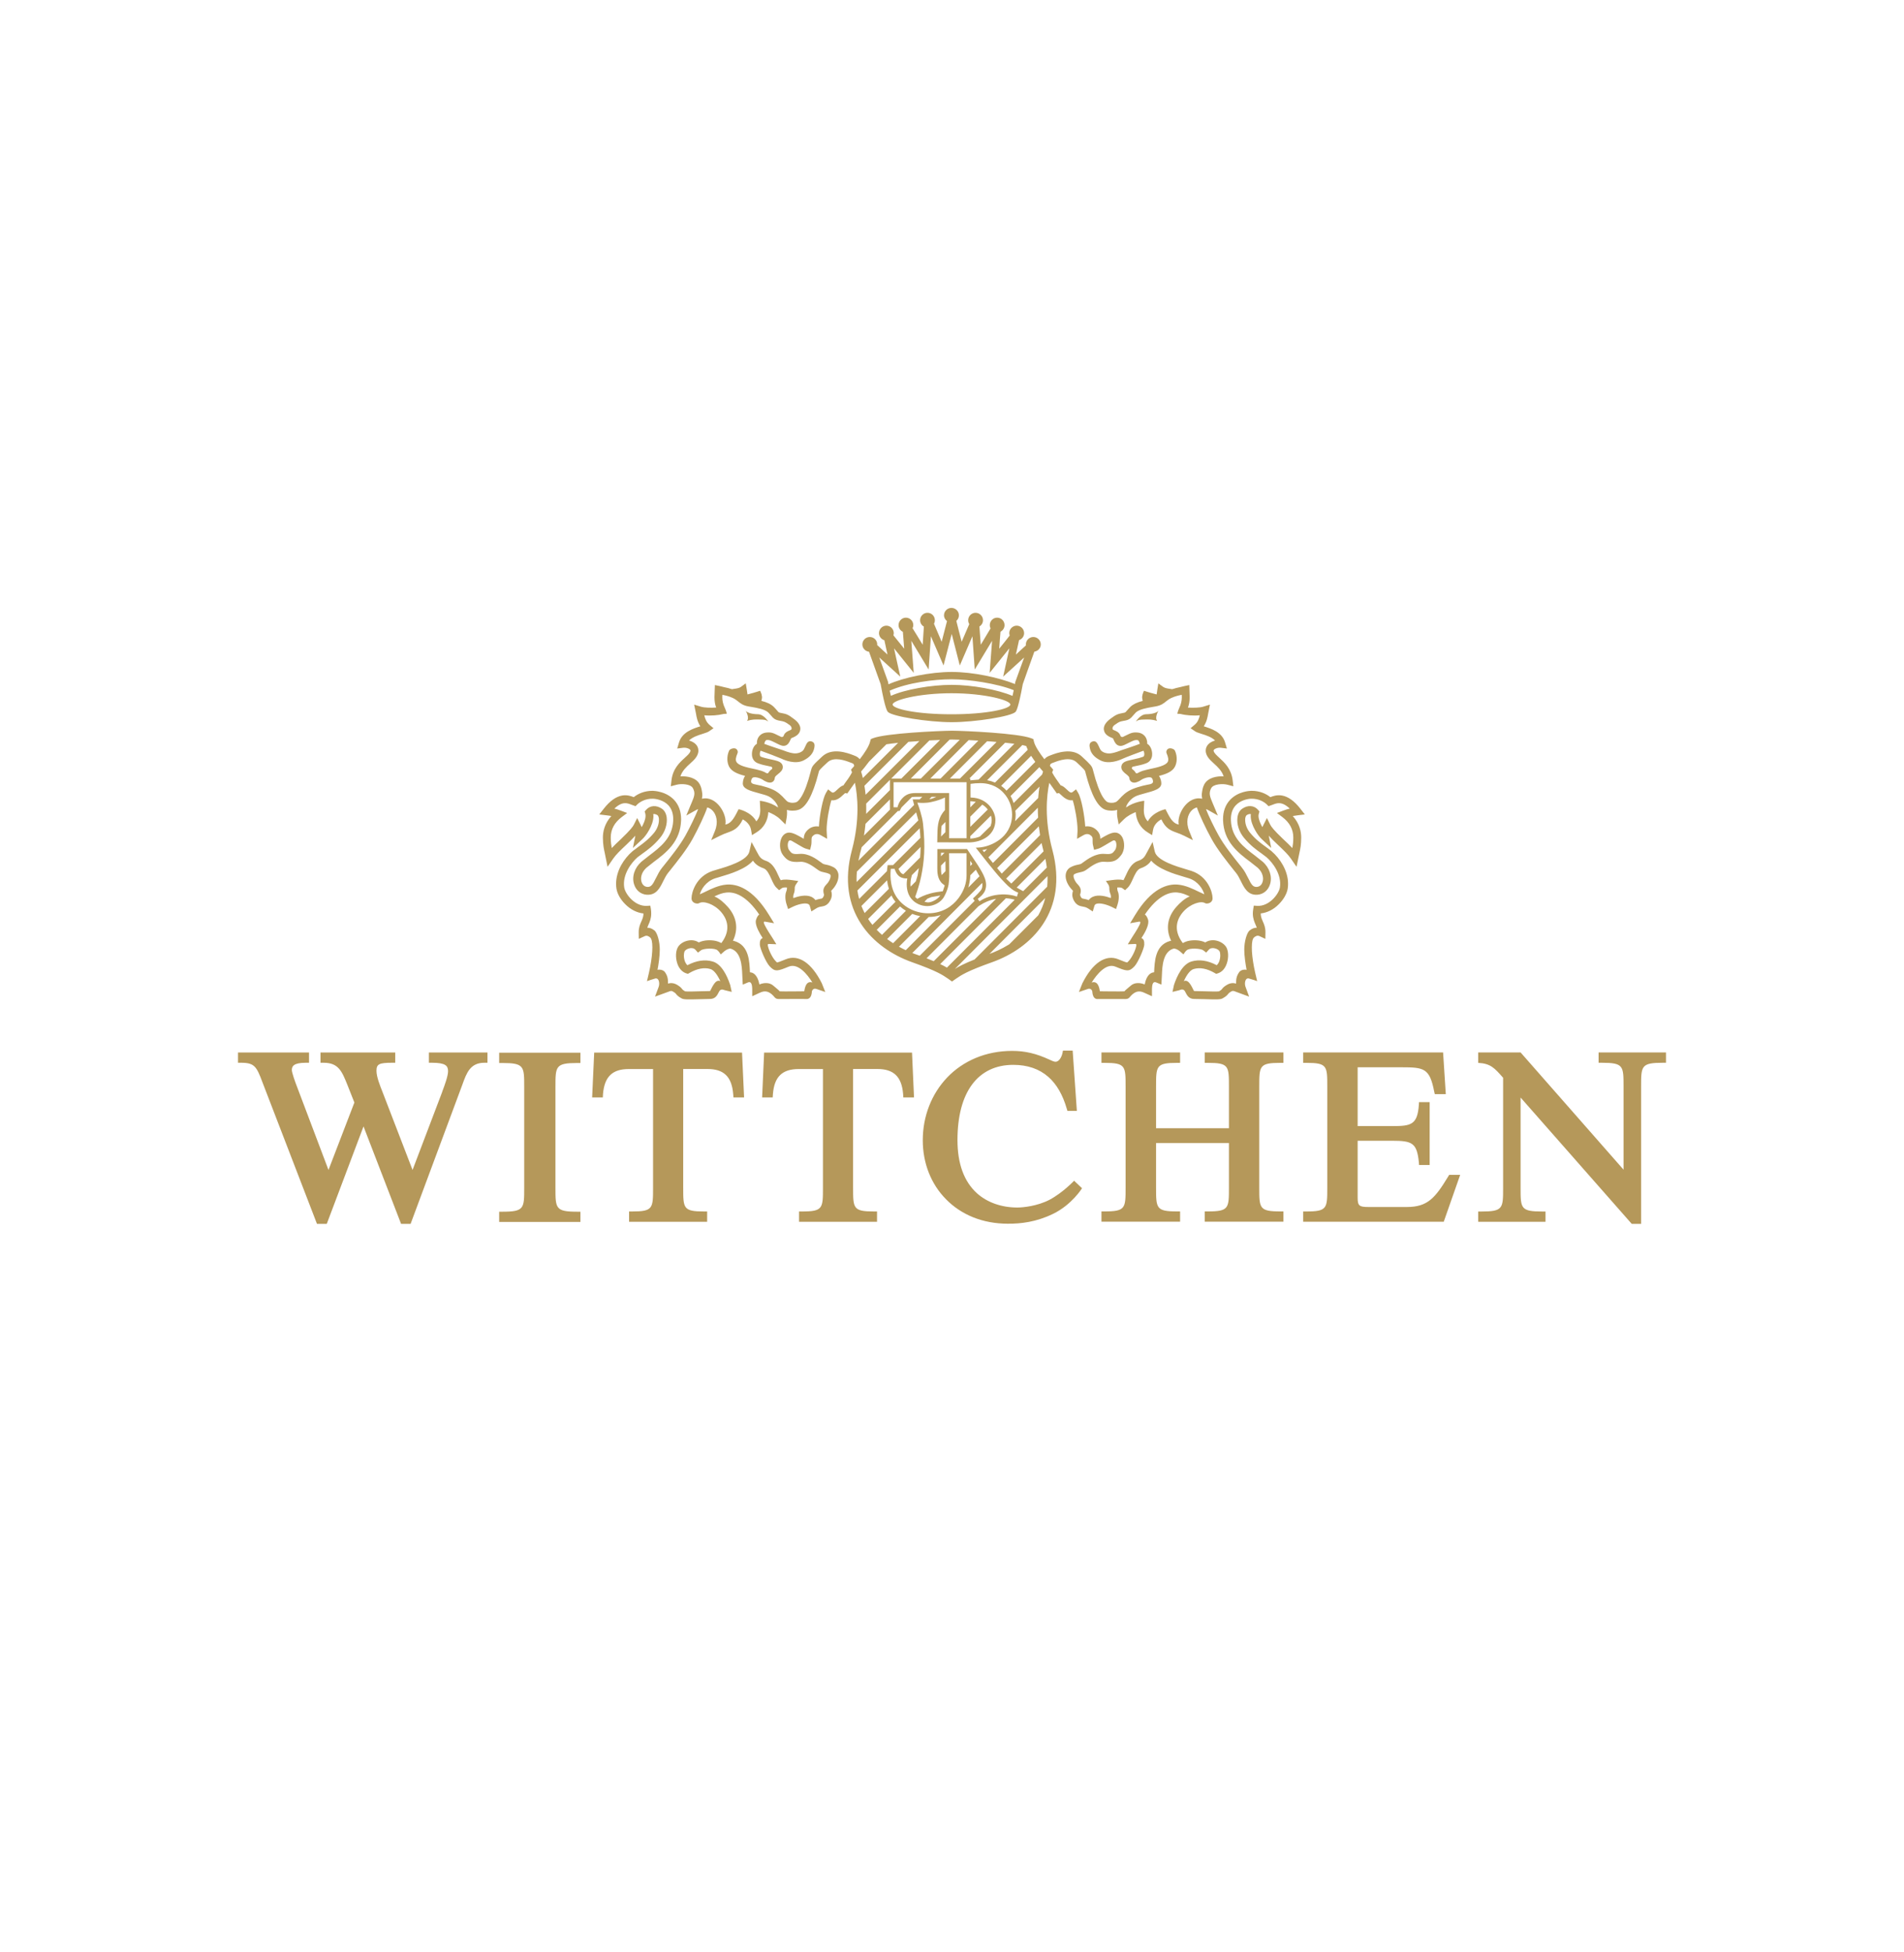 <svg width="40" height="41" viewBox="0 0 40 41" fill="none" xmlns="http://www.w3.org/2000/svg">
<path fill-rule="evenodd" clip-rule="evenodd" d="M5.068 22.318H5V22.102H6.492V22.318H6.424C6.166 22.318 6.131 22.392 6.131 22.471C6.131 22.53 6.211 22.745 6.211 22.745L6.901 24.569L7.445 23.153C7.415 23.074 7.294 22.772 7.294 22.772C7.183 22.498 7.11 22.318 6.8 22.318H6.733V22.102H8.303V22.318H8.235C7.966 22.318 7.909 22.346 7.909 22.486C7.909 22.615 7.984 22.8 8.038 22.936L8.667 24.569C8.83 24.138 9.286 22.941 9.286 22.941L9.295 22.913C9.337 22.802 9.413 22.597 9.413 22.496C9.413 22.381 9.36 22.318 9.076 22.318H9.011V22.102H10.241V22.318H10.175C9.88 22.318 9.802 22.53 9.713 22.779L8.626 25.701H8.426L7.637 23.655L6.865 25.701H6.659C6.659 25.701 5.514 22.726 5.513 22.726C5.392 22.402 5.347 22.318 5.069 22.318L5.068 22.318ZM31.945 22.101L34.108 24.563V22.819C34.108 22.384 34.108 22.318 33.649 22.318H33.584V22.101H35V22.318H34.937C34.477 22.318 34.477 22.384 34.477 22.819V25.701H34.28L31.945 23.048V24.941C31.945 25.377 31.945 25.442 32.406 25.442H32.469V25.658H31.054V25.442H31.117C31.578 25.442 31.578 25.377 31.578 24.941V22.633C31.398 22.429 31.316 22.334 31.054 22.32V22.101H31.945L31.945 22.101ZM22.33 22.063H22.535L22.623 23.328H22.425L22.411 23.283C22.327 22.991 22.197 22.766 22.023 22.614C21.833 22.447 21.586 22.362 21.287 22.362C20.542 22.362 20.115 22.937 20.115 23.941C20.115 24.439 20.253 24.814 20.527 25.061C20.741 25.252 21.041 25.358 21.372 25.358C21.494 25.358 21.792 25.328 22.048 25.196C22.33 25.046 22.565 24.795 22.565 24.795L22.732 24.953C22.732 24.953 22.516 25.303 22.117 25.494C21.77 25.661 21.451 25.7 21.168 25.698C20.91 25.697 20.666 25.652 20.444 25.563C20.228 25.476 20.036 25.349 19.878 25.188C19.56 24.869 19.386 24.428 19.386 23.946C19.386 23.441 19.57 22.971 19.901 22.625C20.069 22.449 20.271 22.313 20.496 22.218C20.733 22.119 20.992 22.069 21.264 22.069C21.536 22.069 21.77 22.124 22.049 22.253L22.06 22.258C22.093 22.274 22.142 22.297 22.174 22.297C22.254 22.297 22.306 22.188 22.321 22.113L22.331 22.063L22.33 22.063ZM10.552 22.323H10.487V22.107H12.194V22.323H12.13C11.669 22.323 11.669 22.392 11.669 22.827V24.942C11.669 25.378 11.669 25.446 12.13 25.446H12.194V25.661H10.487V25.446H10.552C11.013 25.446 11.013 25.378 11.013 24.942V22.827C11.013 22.392 11.013 22.323 10.552 22.323H10.552ZM12.483 22.104H15.589L15.632 23.046H15.409L15.403 22.974C15.373 22.61 15.206 22.449 14.864 22.449H14.353V24.938C14.353 25.374 14.353 25.441 14.79 25.441H14.856V25.658H13.216V25.441H13.281C13.72 25.441 13.72 25.374 13.72 24.938V22.45H13.209C12.865 22.45 12.699 22.61 12.668 22.974L12.664 23.046H12.44L12.483 22.104H12.483ZM16.053 22.104H19.16L19.202 23.046H18.977L18.973 22.974C18.943 22.611 18.776 22.449 18.433 22.449H17.922V24.938C17.922 25.374 17.922 25.441 18.36 25.441H18.425V25.658H16.787V25.441H16.851C17.289 25.441 17.289 25.374 17.289 24.938V22.45H16.778C16.434 22.45 16.267 22.611 16.238 22.974L16.233 23.046H16.011L16.053 22.104H16.053ZM27.443 22.32H27.378V22.101H30.317L30.374 22.977H30.143L30.131 22.927C30.035 22.431 29.919 22.413 29.441 22.413H28.522V23.648H29.247C29.641 23.648 29.778 23.624 29.808 23.202L29.811 23.145H30.035V24.465H29.812L29.808 24.408C29.767 23.998 29.666 23.956 29.247 23.956H28.522V25.148C28.522 25.321 28.553 25.347 28.75 25.347H29.554C29.991 25.347 30.148 25.161 30.425 24.705L30.445 24.672H30.676L30.331 25.656H27.378V25.441H27.444C27.884 25.441 27.884 25.373 27.884 24.938V22.822C27.884 22.386 27.884 22.32 27.444 22.32H27.443ZM23.204 22.32H23.14V22.101H24.792V22.32H24.728C24.287 22.32 24.287 22.386 24.287 22.822V23.693H25.818V22.822C25.818 22.386 25.818 22.32 25.375 22.32H25.309V22.101H26.963V22.32H26.897C26.455 22.32 26.455 22.386 26.455 22.822V24.938C26.455 25.372 26.455 25.44 26.897 25.44H26.963V25.655H25.309V25.44H25.375C25.818 25.44 25.818 25.372 25.818 24.938V24.004H24.287V24.938C24.287 25.372 24.287 25.44 24.727 25.44H24.792V25.655H23.14V25.44H23.203C23.647 25.44 23.647 25.372 23.647 24.938V22.822C23.647 22.386 23.647 22.32 23.203 22.32L23.204 22.32ZM21.941 15.944C21.965 15.913 22.002 15.885 22.059 15.866L22.085 15.856C22.137 15.836 22.247 15.794 22.367 15.783C22.516 15.767 22.637 15.802 22.726 15.885C22.917 16.061 22.939 16.088 22.96 16.163L22.968 16.194C23.03 16.437 23.098 16.619 23.166 16.733C23.223 16.825 23.264 16.844 23.279 16.849C23.366 16.874 23.439 16.849 23.459 16.833C23.474 16.822 23.494 16.802 23.518 16.776L23.519 16.775C23.577 16.712 23.657 16.626 23.795 16.569C23.858 16.543 23.935 16.52 24.004 16.502C24.025 16.496 24.051 16.491 24.079 16.485C24.11 16.48 24.14 16.474 24.167 16.467C24.2 16.457 24.23 16.442 24.222 16.398C24.218 16.369 24.206 16.344 24.191 16.333C24.165 16.316 24.112 16.319 24.046 16.343C24.002 16.359 23.987 16.369 23.972 16.38L23.97 16.381C23.951 16.395 23.93 16.408 23.893 16.421L23.891 16.422C23.864 16.432 23.818 16.447 23.772 16.42C23.735 16.397 23.726 16.358 23.724 16.335V16.334C23.722 16.322 23.721 16.316 23.711 16.305C23.699 16.29 23.679 16.274 23.66 16.258L23.658 16.257C23.614 16.223 23.557 16.176 23.557 16.11C23.557 16.102 23.557 16.092 23.56 16.083C23.567 16.048 23.59 16.021 23.627 16C23.661 15.982 23.703 15.972 23.744 15.962C23.78 15.954 23.811 15.947 23.838 15.941C23.915 15.924 23.957 15.914 24.014 15.892C24.034 15.885 24.038 15.864 24.04 15.844C24.04 15.841 24.04 15.838 24.04 15.835C24.04 15.801 24.028 15.774 24.022 15.765C23.949 15.79 23.634 15.91 23.588 15.932C23.522 15.964 23.293 16.059 23.116 15.967C22.987 15.9 22.917 15.819 22.896 15.71L22.896 15.708C22.889 15.675 22.872 15.597 22.949 15.572C22.985 15.559 23.012 15.566 23.036 15.591C23.056 15.612 23.072 15.647 23.091 15.687L23.091 15.689L23.111 15.73C23.142 15.797 23.239 15.827 23.317 15.822C23.369 15.819 23.452 15.796 23.537 15.763V15.762C23.541 15.761 23.883 15.648 23.946 15.62C23.944 15.609 23.935 15.583 23.93 15.574L23.93 15.574C23.92 15.554 23.909 15.543 23.895 15.541C23.842 15.537 23.819 15.548 23.735 15.588L23.663 15.624C23.606 15.652 23.556 15.677 23.499 15.657C23.446 15.638 23.421 15.591 23.402 15.549L23.386 15.513V15.512C23.386 15.512 23.384 15.509 23.382 15.505C23.372 15.5 23.338 15.485 23.32 15.478C23.22 15.431 23.195 15.367 23.19 15.322V15.323C23.189 15.316 23.189 15.31 23.189 15.305C23.189 15.236 23.233 15.168 23.318 15.102C23.448 15.004 23.478 14.995 23.585 14.974L23.601 14.971C23.642 14.963 23.643 14.96 23.67 14.928L23.71 14.884L23.738 14.854C23.745 14.847 23.749 14.842 23.751 14.84C23.809 14.787 23.891 14.748 24.007 14.719C23.999 14.69 23.994 14.663 23.994 14.637C23.994 14.629 23.996 14.62 23.998 14.614L24.001 14.602V14.6C24.002 14.598 24.002 14.595 24.002 14.591C24.003 14.586 24.004 14.58 24.006 14.574L24.032 14.506L24.102 14.528C24.118 14.534 24.219 14.563 24.299 14.583C24.303 14.552 24.308 14.515 24.315 14.475L24.335 14.351L24.437 14.425C24.474 14.451 24.524 14.458 24.587 14.467C24.587 14.467 24.622 14.472 24.625 14.473C24.688 14.452 24.741 14.441 24.786 14.431L24.876 14.409L24.985 14.386L24.99 14.547C24.992 14.578 24.993 14.61 24.993 14.642C24.993 14.726 24.981 14.797 24.957 14.859C25.061 14.867 25.214 14.861 25.274 14.841L25.419 14.797L25.38 14.993C25.37 15.055 25.352 15.157 25.289 15.252C25.29 15.253 25.291 15.253 25.291 15.253C25.443 15.301 25.672 15.372 25.737 15.591L25.775 15.719L25.641 15.702C25.601 15.697 25.534 15.713 25.505 15.743C25.495 15.754 25.495 15.76 25.496 15.767C25.504 15.811 25.554 15.857 25.613 15.911L25.616 15.914C25.721 16.01 25.866 16.141 25.896 16.384L25.911 16.512L25.786 16.479C25.745 16.468 25.67 16.461 25.598 16.472C25.52 16.483 25.466 16.512 25.445 16.552C25.391 16.655 25.415 16.721 25.474 16.862L25.487 16.892L25.585 17.126L25.362 17.001C25.362 17.001 25.352 16.996 25.336 16.993C25.393 17.139 25.501 17.363 25.597 17.536C25.713 17.749 25.912 17.997 26.057 18.178L26.061 18.182L26.093 18.224C26.146 18.289 26.182 18.361 26.214 18.425C26.214 18.425 26.22 18.436 26.22 18.436C26.256 18.51 26.282 18.558 26.309 18.587C26.337 18.617 26.365 18.628 26.406 18.625C26.484 18.619 26.514 18.553 26.523 18.525C26.531 18.503 26.535 18.479 26.535 18.454C26.535 18.432 26.531 18.407 26.525 18.384C26.509 18.323 26.472 18.267 26.419 18.22C26.418 18.22 26.263 18.097 26.263 18.097C26.141 18.006 26.004 17.902 25.894 17.765C25.767 17.607 25.703 17.434 25.695 17.236C25.694 17.225 25.694 17.214 25.694 17.204C25.694 17.038 25.744 16.901 25.843 16.796C26.015 16.615 26.259 16.608 26.287 16.607C26.475 16.605 26.609 16.677 26.688 16.74C26.741 16.719 26.826 16.687 26.934 16.706C27.063 16.729 27.192 16.821 27.317 16.981L27.412 17.103L27.259 17.122C27.215 17.127 27.186 17.132 27.159 17.137C27.305 17.298 27.336 17.469 27.336 17.586V17.595C27.336 17.732 27.32 17.815 27.297 17.918L27.238 18.203L27.122 18.034C27.058 17.942 26.977 17.865 26.843 17.738C26.763 17.663 26.701 17.601 26.655 17.549C26.658 17.565 26.706 17.807 26.706 17.807L26.508 17.622C26.471 17.589 26.413 17.517 26.366 17.43C26.324 17.356 26.275 17.244 26.275 17.131C26.275 17.123 26.277 17.115 26.278 17.107C26.279 17.104 26.279 17.1 26.279 17.098C26.243 17.084 26.201 17.111 26.189 17.12C26.179 17.127 26.166 17.149 26.16 17.187C26.16 17.196 26.159 17.207 26.159 17.22C26.159 17.31 26.197 17.41 26.262 17.488C26.378 17.629 26.492 17.711 26.592 17.783L26.596 17.786L26.656 17.831L26.697 17.862L26.71 17.872C26.713 17.874 26.715 17.876 26.715 17.877C26.807 17.955 26.89 18.058 26.95 18.165C27.023 18.296 27.06 18.429 27.06 18.561C27.06 18.593 27.058 18.626 27.052 18.663C27.035 18.769 26.965 18.891 26.865 18.99C26.755 19.101 26.62 19.168 26.486 19.182V19.183C26.486 19.252 26.506 19.295 26.529 19.347L26.529 19.349L26.53 19.351C26.557 19.41 26.585 19.476 26.585 19.573V19.582L26.583 19.716L26.461 19.659H26.46C26.413 19.634 26.366 19.669 26.351 19.681V19.681L26.346 19.686C26.314 19.711 26.299 19.783 26.299 19.895C26.299 19.921 26.299 19.95 26.301 19.981C26.309 20.112 26.335 20.278 26.369 20.425L26.411 20.604L26.395 20.598C26.395 20.598 26.303 20.565 26.236 20.548C26.213 20.542 26.195 20.549 26.18 20.566C26.151 20.602 26.146 20.678 26.17 20.733V20.733L26.242 20.929L25.972 20.83H25.971C25.919 20.808 25.899 20.8 25.857 20.826C25.82 20.848 25.813 20.858 25.805 20.87L25.803 20.87C25.78 20.901 25.756 20.926 25.684 20.966C25.642 20.99 25.569 20.991 25.294 20.982L25.087 20.978C24.975 20.978 24.935 20.897 24.908 20.844C24.903 20.834 24.899 20.825 24.894 20.817C24.878 20.79 24.849 20.763 24.779 20.793L24.779 20.794L24.632 20.83L24.663 20.686V20.685C24.728 20.49 24.845 20.247 25.031 20.191C25.194 20.143 25.372 20.169 25.561 20.269C25.583 20.251 25.598 20.224 25.608 20.204C25.626 20.162 25.636 20.112 25.636 20.064C25.636 20.028 25.631 19.997 25.621 19.977C25.609 19.952 25.562 19.92 25.506 19.912C25.473 19.907 25.426 19.908 25.395 19.944L25.34 20.004L25.277 19.955C25.253 19.938 25.182 19.923 25.108 19.921C25.024 19.919 24.958 19.931 24.931 19.956H24.93C24.897 19.984 24.869 20.032 24.869 20.033L24.863 20.043L24.786 19.976C24.741 19.937 24.678 19.914 24.654 19.921C24.432 19.986 24.417 20.29 24.41 20.472L24.399 20.676L24.387 20.671C24.386 20.671 24.344 20.655 24.297 20.634C24.273 20.622 24.253 20.622 24.239 20.631C24.201 20.655 24.201 20.751 24.201 20.786V20.921L24.056 20.855L24.044 20.85C23.984 20.823 23.873 20.77 23.735 20.939C23.7 20.981 23.664 20.98 23.627 20.98L23.611 20.979H23.492C23.338 20.979 23.082 20.978 23.068 20.979C23.04 20.983 23.016 20.976 22.997 20.959C22.958 20.926 22.95 20.861 22.948 20.826C22.947 20.81 22.936 20.786 22.916 20.773C22.901 20.765 22.88 20.757 22.849 20.77H22.849L22.666 20.832L22.739 20.649C22.954 20.219 23.229 20.036 23.495 20.145L23.509 20.151C23.57 20.176 23.66 20.212 23.681 20.212C23.685 20.209 23.7 20.195 23.714 20.179C23.783 20.105 23.867 19.93 23.874 19.843V19.842C23.874 19.837 23.873 19.834 23.869 19.831C23.864 19.825 23.857 19.823 23.851 19.823L23.693 19.83L23.783 19.685L23.806 19.648C23.857 19.571 23.948 19.427 23.957 19.375C23.957 19.369 23.955 19.36 23.949 19.356C23.945 19.353 23.938 19.352 23.929 19.355H23.928L23.742 19.388L23.846 19.216C24.191 18.651 24.527 18.557 24.747 18.577C24.91 18.592 25.063 18.667 25.187 18.728C25.224 18.745 25.266 18.765 25.301 18.78C25.272 18.679 25.178 18.511 24.979 18.445C24.978 18.445 24.883 18.416 24.883 18.416C24.766 18.382 24.633 18.342 24.507 18.287C24.359 18.223 24.254 18.153 24.185 18.074C24.147 18.13 24.087 18.192 23.958 18.236C23.889 18.26 23.84 18.366 23.799 18.459L23.798 18.462C23.765 18.534 23.735 18.601 23.688 18.645L23.636 18.694L23.577 18.651C23.56 18.639 23.525 18.633 23.472 18.637V18.651C23.472 18.672 23.473 18.69 23.481 18.715L23.482 18.714C23.526 18.815 23.494 18.944 23.478 18.994V18.995L23.446 19.09L23.357 19.046C23.306 19.021 23.243 18.998 23.187 18.985C23.116 18.969 23.061 18.968 23.027 18.983C23.008 18.991 22.996 19.005 22.99 19.029L22.957 19.141L22.86 19.078C22.813 19.049 22.78 19.044 22.747 19.038C22.689 19.027 22.615 19.015 22.558 18.907C22.538 18.866 22.527 18.827 22.527 18.789C22.527 18.76 22.534 18.738 22.538 18.721L22.541 18.708C22.539 18.705 22.535 18.697 22.523 18.686C22.461 18.623 22.387 18.51 22.387 18.396C22.387 18.382 22.389 18.37 22.39 18.359C22.4 18.294 22.436 18.241 22.493 18.211C22.56 18.176 22.612 18.165 22.654 18.157L22.655 18.157C22.687 18.15 22.703 18.146 22.719 18.136C22.72 18.136 22.753 18.111 22.753 18.111C22.846 18.043 23.016 17.917 23.206 17.932C23.355 17.944 23.372 17.922 23.423 17.855C23.457 17.81 23.464 17.72 23.438 17.669C23.438 17.669 23.429 17.655 23.414 17.649C23.403 17.646 23.39 17.648 23.375 17.656C23.342 17.674 23.305 17.695 23.271 17.716L23.219 17.747L23.216 17.749C23.157 17.783 23.11 17.811 23.073 17.822L22.985 17.847L22.964 17.758C22.954 17.721 22.954 17.689 22.954 17.658V17.651C22.955 17.596 22.956 17.574 22.91 17.54C22.858 17.5 22.804 17.516 22.766 17.536L22.628 17.615L22.637 17.456C22.637 17.446 22.637 17.435 22.637 17.423C22.637 17.253 22.583 16.949 22.536 16.805C22.426 16.822 22.337 16.737 22.288 16.69C22.277 16.681 22.258 16.662 22.247 16.654C22.24 16.655 22.203 16.663 22.203 16.663L22.121 16.547C22.095 16.512 22.069 16.475 22.044 16.439C21.987 16.709 21.937 17.209 22.11 17.853C22.449 19.134 21.678 19.91 20.841 20.207C20.315 20.394 20.2 20.474 20.081 20.555L20 20.612L19.921 20.555C19.802 20.474 19.69 20.394 19.163 20.207C18.327 19.911 17.554 19.134 17.897 17.853C18.068 17.209 18.017 16.707 17.96 16.437C17.935 16.475 17.909 16.511 17.882 16.547L17.8 16.663L17.793 16.662C17.793 16.662 17.774 16.658 17.756 16.654C17.745 16.662 17.73 16.677 17.717 16.689L17.715 16.69C17.667 16.737 17.578 16.822 17.466 16.805C17.42 16.951 17.366 17.255 17.366 17.423C17.366 17.435 17.366 17.445 17.367 17.456L17.376 17.615L17.236 17.536C17.206 17.519 17.148 17.497 17.093 17.54C17.048 17.574 17.049 17.596 17.049 17.652V17.654C17.049 17.684 17.049 17.719 17.04 17.758L17.019 17.847L16.931 17.822C16.891 17.81 16.839 17.779 16.785 17.747L16.733 17.716C16.698 17.696 16.662 17.674 16.629 17.656C16.614 17.649 16.601 17.646 16.59 17.649C16.574 17.654 16.567 17.668 16.566 17.669C16.539 17.72 16.546 17.81 16.58 17.855C16.631 17.922 16.648 17.944 16.798 17.932C16.987 17.916 17.157 18.043 17.249 18.111C17.249 18.111 17.284 18.136 17.284 18.136C17.301 18.146 17.316 18.15 17.349 18.157H17.35C17.391 18.165 17.442 18.176 17.51 18.211C17.567 18.241 17.602 18.293 17.614 18.359C17.615 18.372 17.615 18.384 17.615 18.396C17.615 18.511 17.543 18.624 17.481 18.686C17.469 18.697 17.464 18.705 17.462 18.708C17.464 18.711 17.465 18.721 17.465 18.721C17.471 18.739 17.475 18.762 17.475 18.789C17.475 18.829 17.465 18.867 17.444 18.906C17.387 19.015 17.316 19.027 17.257 19.038H17.256C17.223 19.043 17.19 19.049 17.145 19.078L17.046 19.14L17.014 19.029C17.007 19.005 16.996 18.991 16.976 18.983C16.943 18.968 16.887 18.969 16.817 18.985C16.761 18.998 16.697 19.021 16.647 19.046L16.557 19.09L16.526 18.995C16.52 18.979 16.472 18.831 16.52 18.714L16.521 18.715C16.531 18.69 16.532 18.672 16.532 18.651V18.637C16.478 18.633 16.443 18.639 16.426 18.651L16.368 18.694L16.315 18.645C16.269 18.602 16.238 18.534 16.206 18.462C16.166 18.372 16.115 18.261 16.045 18.236C15.916 18.192 15.857 18.13 15.818 18.074C15.75 18.153 15.644 18.223 15.496 18.287C15.37 18.342 15.236 18.382 15.121 18.416L15.024 18.445C14.825 18.512 14.73 18.679 14.702 18.78C14.739 18.765 14.781 18.745 14.816 18.728C14.94 18.667 15.094 18.592 15.255 18.577C15.476 18.557 15.812 18.651 16.157 19.216L16.262 19.388L16.075 19.355C16.065 19.352 16.058 19.353 16.053 19.356C16.048 19.36 16.046 19.369 16.046 19.375C16.055 19.427 16.146 19.569 16.195 19.645L16.221 19.685L16.31 19.829L16.152 19.823C16.147 19.822 16.139 19.825 16.134 19.829C16.13 19.833 16.129 19.837 16.129 19.841V19.843C16.137 19.929 16.221 20.105 16.29 20.178C16.306 20.196 16.318 20.209 16.323 20.212C16.343 20.212 16.429 20.177 16.486 20.154L16.508 20.145C16.774 20.035 17.05 20.219 17.265 20.649L17.338 20.832L17.154 20.769H17.154C17.124 20.757 17.101 20.764 17.088 20.773C17.067 20.786 17.057 20.81 17.056 20.826C17.055 20.854 17.047 20.924 17.006 20.959C16.987 20.975 16.963 20.982 16.936 20.979H16.936C16.921 20.977 16.665 20.978 16.512 20.979H16.393L16.377 20.979C16.339 20.98 16.304 20.98 16.27 20.939C16.131 20.769 16.019 20.822 15.96 20.849L15.948 20.854L15.803 20.921V20.786C15.803 20.751 15.803 20.656 15.764 20.631C15.75 20.622 15.731 20.622 15.707 20.634C15.661 20.655 15.617 20.672 15.617 20.672L15.604 20.676L15.594 20.472C15.586 20.29 15.573 19.986 15.349 19.921C15.326 19.915 15.263 19.937 15.218 19.976L15.141 20.043L15.135 20.034C15.135 20.032 15.107 19.985 15.073 19.956C15.047 19.932 14.98 19.919 14.896 19.921C14.821 19.923 14.75 19.938 14.727 19.956L14.663 20.005L14.609 19.944C14.575 19.907 14.525 19.908 14.498 19.912C14.442 19.92 14.394 19.953 14.382 19.978C14.373 19.998 14.367 20.029 14.367 20.064C14.367 20.113 14.377 20.163 14.395 20.204C14.409 20.234 14.425 20.256 14.442 20.269C14.632 20.17 14.811 20.144 14.973 20.192C15.057 20.216 15.135 20.282 15.203 20.387C15.255 20.466 15.301 20.566 15.341 20.686V20.686L15.372 20.83L15.225 20.794L15.224 20.794C15.154 20.764 15.127 20.791 15.11 20.817C15.105 20.825 15.101 20.834 15.096 20.844C15.069 20.898 15.029 20.978 14.917 20.978L14.709 20.983C14.436 20.991 14.361 20.99 14.319 20.966C14.248 20.927 14.225 20.902 14.2 20.87H14.2C14.191 20.859 14.184 20.849 14.146 20.827C14.104 20.8 14.085 20.809 14.032 20.831H14.031L13.761 20.929L13.834 20.734V20.733C13.857 20.679 13.853 20.602 13.822 20.566C13.808 20.549 13.789 20.543 13.767 20.548C13.7 20.566 13.609 20.598 13.609 20.599L13.592 20.605L13.634 20.425C13.668 20.279 13.694 20.113 13.702 19.981C13.704 19.95 13.705 19.921 13.705 19.894C13.705 19.784 13.689 19.711 13.658 19.686L13.652 19.682C13.638 19.669 13.589 19.634 13.543 19.66L13.42 19.716L13.418 19.582V19.573C13.418 19.478 13.446 19.412 13.472 19.354L13.474 19.349L13.475 19.348C13.497 19.296 13.518 19.252 13.518 19.183V19.183C13.382 19.168 13.247 19.101 13.137 18.99C13.037 18.892 12.968 18.769 12.951 18.663C12.946 18.631 12.943 18.598 12.943 18.561C12.943 18.429 12.98 18.296 13.052 18.165C13.112 18.058 13.195 17.955 13.287 17.877C13.288 17.876 13.29 17.874 13.293 17.873L13.306 17.862L13.347 17.832L13.407 17.786L13.409 17.785C13.51 17.712 13.623 17.63 13.741 17.489C13.805 17.41 13.843 17.311 13.843 17.221C13.843 17.213 13.843 17.206 13.843 17.199L13.842 17.187C13.836 17.146 13.821 17.126 13.814 17.12C13.801 17.112 13.76 17.085 13.722 17.098C13.723 17.1 13.724 17.103 13.724 17.105C13.726 17.114 13.728 17.122 13.728 17.131C13.728 17.244 13.679 17.356 13.637 17.43C13.589 17.517 13.531 17.589 13.495 17.622L13.296 17.807C13.296 17.807 13.345 17.565 13.348 17.549C13.3 17.601 13.239 17.663 13.16 17.738C13.02 17.87 12.943 17.944 12.88 18.034L12.764 18.203L12.706 17.918C12.687 17.831 12.667 17.742 12.666 17.595V17.586C12.666 17.469 12.697 17.298 12.843 17.137C12.818 17.132 12.788 17.127 12.743 17.122L12.59 17.103L12.686 16.981C12.811 16.821 12.94 16.729 13.069 16.706C13.176 16.687 13.262 16.72 13.314 16.74C13.393 16.677 13.528 16.605 13.715 16.607C13.729 16.608 13.797 16.61 13.884 16.635C13.995 16.666 14.087 16.721 14.16 16.796C14.259 16.901 14.309 17.039 14.309 17.206C14.309 17.216 14.309 17.226 14.308 17.237C14.3 17.435 14.235 17.608 14.109 17.765C13.998 17.903 13.861 18.006 13.739 18.097C13.739 18.097 13.585 18.22 13.584 18.22C13.498 18.296 13.468 18.382 13.468 18.453C13.468 18.48 13.472 18.504 13.479 18.525C13.489 18.553 13.519 18.619 13.597 18.625C13.638 18.628 13.665 18.617 13.693 18.587C13.72 18.558 13.746 18.51 13.782 18.436L13.785 18.431C13.818 18.365 13.854 18.291 13.908 18.224L13.942 18.182C14.088 18 14.288 17.75 14.406 17.536C14.499 17.366 14.608 17.142 14.667 16.993C14.653 16.996 14.644 17 14.642 17.001L14.418 17.126L14.515 16.892L14.528 16.862C14.588 16.721 14.612 16.655 14.557 16.552C14.509 16.459 14.306 16.455 14.216 16.479L14.092 16.512L14.107 16.384C14.136 16.14 14.281 16.009 14.387 15.914L14.389 15.911C14.448 15.858 14.499 15.812 14.506 15.767C14.508 15.759 14.508 15.754 14.498 15.743C14.469 15.713 14.402 15.697 14.36 15.702L14.227 15.719L14.265 15.591C14.331 15.373 14.559 15.301 14.711 15.253C14.711 15.253 14.713 15.252 14.713 15.252C14.649 15.154 14.631 15.046 14.623 14.993C14.622 14.993 14.583 14.797 14.583 14.797L14.728 14.841C14.789 14.861 14.942 14.867 15.046 14.858C15.021 14.797 15.01 14.726 15.01 14.641C15.01 14.609 15.011 14.577 15.013 14.546L15.019 14.386L15.127 14.409C15.127 14.409 15.216 14.431 15.216 14.431C15.271 14.442 15.32 14.454 15.376 14.473C15.38 14.472 15.415 14.467 15.415 14.467C15.479 14.458 15.529 14.451 15.565 14.425L15.667 14.35L15.688 14.475C15.694 14.512 15.699 14.549 15.704 14.583C15.784 14.563 15.886 14.533 15.9 14.528L15.97 14.506L15.997 14.574C15.999 14.58 16 14.586 16.001 14.591C16.001 14.594 16.001 14.597 16.002 14.6L16.003 14.601V14.602C16.003 14.603 16.004 14.613 16.004 14.613C16.006 14.62 16.009 14.628 16.009 14.637C16.009 14.662 16.004 14.69 15.995 14.718C16.112 14.747 16.194 14.786 16.251 14.84H16.251C16.254 14.842 16.258 14.845 16.265 14.854L16.293 14.884L16.332 14.928C16.359 14.96 16.36 14.962 16.401 14.971L16.417 14.974C16.524 14.994 16.555 15.003 16.684 15.102C16.77 15.166 16.814 15.235 16.814 15.304C16.814 15.31 16.814 15.316 16.812 15.322V15.321C16.808 15.366 16.782 15.43 16.682 15.477C16.664 15.485 16.631 15.499 16.62 15.504C16.618 15.508 16.617 15.513 16.617 15.513L16.6 15.548C16.58 15.593 16.554 15.638 16.504 15.656C16.448 15.676 16.397 15.651 16.339 15.623L16.267 15.587C16.183 15.547 16.16 15.536 16.107 15.54C16.09 15.543 16.08 15.558 16.071 15.573C16.067 15.582 16.058 15.608 16.055 15.62C16.12 15.647 16.462 15.76 16.466 15.761H16.466V15.762C16.551 15.795 16.633 15.818 16.685 15.821C16.725 15.824 16.77 15.817 16.806 15.802C16.835 15.79 16.873 15.768 16.892 15.729L16.911 15.688L16.912 15.687C16.93 15.646 16.946 15.611 16.966 15.59C16.99 15.565 17.017 15.559 17.053 15.571C17.128 15.595 17.113 15.67 17.107 15.705L17.106 15.709C17.084 15.819 17.015 15.9 16.887 15.966C16.71 16.059 16.481 15.963 16.415 15.931C16.368 15.91 16.053 15.789 15.981 15.765C15.974 15.774 15.962 15.801 15.962 15.835C15.962 15.837 15.962 15.84 15.963 15.843C15.964 15.864 15.968 15.884 15.988 15.892C16.046 15.914 16.088 15.923 16.167 15.941C16.193 15.947 16.222 15.954 16.258 15.961C16.299 15.971 16.341 15.982 16.375 15.999C16.412 16.02 16.435 16.047 16.443 16.082C16.445 16.091 16.446 16.101 16.446 16.109C16.446 16.175 16.388 16.222 16.344 16.256L16.343 16.258C16.323 16.273 16.303 16.29 16.291 16.304C16.281 16.315 16.28 16.321 16.278 16.333L16.277 16.335C16.276 16.35 16.272 16.395 16.229 16.42C16.185 16.447 16.137 16.43 16.109 16.421L16.109 16.42C16.07 16.406 16.047 16.391 16.032 16.38L16.03 16.379C16.014 16.368 15.999 16.358 15.956 16.342C15.89 16.319 15.837 16.315 15.811 16.333C15.797 16.343 15.785 16.367 15.78 16.397C15.772 16.441 15.803 16.456 15.837 16.466C15.862 16.473 15.893 16.48 15.923 16.485C15.951 16.49 15.977 16.495 15.998 16.501C16.066 16.52 16.144 16.541 16.208 16.569C16.344 16.625 16.424 16.71 16.482 16.773L16.484 16.775C16.505 16.797 16.526 16.82 16.543 16.833C16.565 16.848 16.637 16.873 16.723 16.848C16.738 16.844 16.779 16.824 16.835 16.732C16.905 16.619 16.972 16.437 17.034 16.193L17.042 16.163C17.063 16.086 17.085 16.06 17.276 15.884C17.365 15.802 17.486 15.767 17.635 15.782C17.755 15.794 17.865 15.835 17.917 15.855L17.92 15.856L17.943 15.865C18 15.884 18.038 15.913 18.062 15.944C18.157 15.822 18.258 15.671 18.281 15.569L18.294 15.522L18.339 15.503C18.613 15.397 19.728 15.348 19.988 15.345H20.017C20.276 15.348 21.389 15.397 21.663 15.503L21.71 15.522L21.72 15.569C21.743 15.67 21.845 15.821 21.94 15.943L21.941 15.944ZM17.943 16.089V16.085C17.943 16.076 17.943 16.068 17.94 16.061C17.938 16.054 17.933 16.036 17.891 16.022L17.86 16.011C17.768 15.975 17.523 15.882 17.388 16.006C17.212 16.168 17.21 16.177 17.201 16.208L17.195 16.235C17.073 16.708 16.933 16.96 16.768 17.008C16.682 17.032 16.598 17.028 16.532 17.008C16.54 17.095 16.528 17.163 16.527 17.169L16.501 17.314L16.396 17.21C16.319 17.132 16.216 17.083 16.142 17.053C16.131 17.233 16.047 17.385 15.895 17.478L15.798 17.538L15.778 17.425C15.758 17.312 15.668 17.24 15.604 17.207C15.513 17.401 15.408 17.44 15.279 17.487C15.231 17.504 15.183 17.522 15.126 17.551L14.941 17.643L15.019 17.452C15.096 17.261 15.047 17.108 14.976 17.029C14.941 16.991 14.901 16.966 14.858 16.956C14.812 17.101 14.667 17.405 14.551 17.616C14.427 17.842 14.221 18.098 14.072 18.285L14.037 18.328C13.995 18.381 13.962 18.446 13.931 18.509C13.863 18.647 13.786 18.804 13.584 18.789C13.463 18.78 13.363 18.699 13.323 18.577C13.268 18.414 13.329 18.225 13.475 18.096L13.64 17.966C13.869 17.792 14.129 17.596 14.143 17.23C14.148 17.095 14.113 16.987 14.04 16.909C13.939 16.803 13.782 16.773 13.713 16.773C13.566 16.77 13.447 16.835 13.386 16.895L13.352 16.93L13.31 16.915L13.261 16.897C13.179 16.865 13.072 16.822 12.907 16.981C12.948 16.99 12.988 17.002 13.043 17.023L13.176 17.073L13.062 17.158C12.909 17.273 12.831 17.417 12.831 17.586V17.594C12.831 17.684 12.841 17.748 12.852 17.809C12.905 17.753 12.966 17.694 13.048 17.618C13.246 17.428 13.296 17.359 13.317 17.317L13.386 17.179L13.456 17.317C13.463 17.329 13.472 17.348 13.481 17.37C13.524 17.295 13.562 17.206 13.562 17.133C13.562 17.114 13.56 17.098 13.556 17.082L13.543 17.041L13.571 17.009C13.655 16.911 13.791 16.902 13.91 16.986C13.961 17.022 13.995 17.086 14.006 17.166C14.024 17.305 13.972 17.469 13.868 17.594C13.737 17.753 13.608 17.846 13.504 17.921L13.394 18.002C13.271 18.109 13.071 18.362 13.114 18.637C13.137 18.779 13.341 19.039 13.592 19.023L13.662 19.019L13.674 19.089C13.679 19.124 13.681 19.154 13.681 19.183C13.681 19.287 13.65 19.358 13.624 19.417C13.615 19.44 13.605 19.46 13.598 19.482C13.651 19.485 13.685 19.491 13.748 19.539C13.811 19.588 13.861 19.78 13.861 19.94C13.861 20.081 13.834 20.261 13.813 20.367C13.855 20.355 13.932 20.365 13.968 20.413C14.029 20.498 14.034 20.568 14.034 20.651C14.034 20.653 14.033 20.654 14.033 20.655C14.088 20.64 14.152 20.637 14.231 20.685C14.291 20.722 14.312 20.745 14.331 20.771C14.341 20.783 14.35 20.794 14.392 20.818C14.43 20.825 14.594 20.821 14.704 20.817L14.915 20.812C14.932 20.812 15.016 20.54 15.133 20.605C15.069 20.463 14.995 20.371 14.925 20.35C14.795 20.311 14.645 20.339 14.481 20.434L14.452 20.451L14.42 20.441C14.345 20.418 14.284 20.36 14.244 20.272C14.193 20.155 14.187 20.003 14.233 19.907C14.269 19.828 14.366 19.764 14.473 19.749C14.551 19.737 14.622 19.753 14.681 19.791C14.787 19.739 14.925 19.738 15.021 19.756C15.057 19.763 15.108 19.778 15.154 19.805C15.383 19.503 15.25 19.267 15.148 19.15C14.998 18.979 14.773 18.911 14.686 18.967C14.656 18.987 14.529 18.974 14.528 18.864C14.527 18.742 14.623 18.405 14.972 18.289C14.973 18.289 15.075 18.258 15.075 18.258C15.277 18.199 15.698 18.076 15.743 17.884L15.789 17.682L15.91 17.905C15.956 17.992 15.981 18.041 16.1 18.081C16.236 18.129 16.303 18.276 16.356 18.394C16.371 18.426 16.386 18.459 16.401 18.485C16.479 18.461 16.572 18.473 16.65 18.484L16.77 18.501L16.718 18.578C16.712 18.589 16.696 18.619 16.696 18.645V18.652C16.696 18.683 16.696 18.725 16.673 18.779V18.78C16.667 18.796 16.664 18.814 16.664 18.834C16.664 18.843 16.666 18.851 16.667 18.86C16.766 18.823 16.925 18.781 17.043 18.832C17.079 18.849 17.108 18.872 17.131 18.902C17.169 18.887 17.201 18.881 17.229 18.876C17.273 18.869 17.278 18.868 17.299 18.83C17.307 18.813 17.311 18.802 17.311 18.791C17.311 18.783 17.309 18.775 17.305 18.764C17.301 18.746 17.297 18.727 17.297 18.706C17.297 18.668 17.312 18.622 17.363 18.571C17.42 18.514 17.45 18.441 17.45 18.397C17.45 18.392 17.45 18.388 17.449 18.384C17.447 18.369 17.441 18.364 17.432 18.358C17.385 18.334 17.352 18.327 17.317 18.32C17.279 18.312 17.237 18.304 17.193 18.274L17.152 18.245C17.077 18.19 16.938 18.088 16.812 18.098C16.605 18.114 16.535 18.07 16.449 17.956C16.369 17.851 16.373 17.684 16.423 17.588C16.46 17.519 16.52 17.481 16.588 17.485C16.67 17.489 16.77 17.548 16.869 17.605C16.873 17.608 16.879 17.612 16.885 17.615C16.887 17.553 16.902 17.479 16.993 17.408C17.055 17.361 17.129 17.345 17.204 17.357C17.216 17.128 17.285 16.763 17.352 16.652L17.397 16.577L17.466 16.631C17.496 16.654 17.515 16.656 17.6 16.573C17.634 16.541 17.674 16.504 17.72 16.492C17.734 16.471 17.748 16.45 17.748 16.45C17.784 16.402 17.854 16.308 17.9 16.219L17.899 16.218L17.878 16.163L17.916 16.12C17.924 16.111 17.933 16.101 17.943 16.09L17.943 16.089ZM22.104 16.222C22.15 16.309 22.219 16.402 22.253 16.45C22.253 16.45 22.269 16.471 22.283 16.492C22.33 16.503 22.369 16.54 22.403 16.572C22.488 16.655 22.506 16.654 22.537 16.63L22.606 16.576L22.651 16.652C22.718 16.762 22.785 17.127 22.799 17.356C22.874 17.345 22.949 17.361 23.01 17.408C23.101 17.478 23.115 17.552 23.117 17.615C23.124 17.611 23.129 17.608 23.134 17.604C23.232 17.547 23.333 17.488 23.415 17.484C23.483 17.481 23.543 17.518 23.58 17.587C23.629 17.683 23.635 17.851 23.555 17.956C23.468 18.069 23.398 18.114 23.192 18.097C23.066 18.088 22.925 18.19 22.851 18.245L22.81 18.274C22.765 18.303 22.724 18.311 22.687 18.319C22.651 18.327 22.618 18.333 22.57 18.358C22.562 18.363 22.556 18.369 22.553 18.384C22.553 18.387 22.553 18.392 22.553 18.396C22.553 18.441 22.583 18.513 22.64 18.57C22.691 18.622 22.706 18.667 22.706 18.706C22.706 18.727 22.702 18.745 22.698 18.764C22.694 18.774 22.691 18.782 22.691 18.791C22.691 18.802 22.696 18.812 22.704 18.83C22.724 18.867 22.73 18.868 22.775 18.876C22.801 18.881 22.834 18.887 22.872 18.902C22.895 18.871 22.924 18.848 22.96 18.832C23.077 18.78 23.236 18.822 23.336 18.859C23.336 18.851 23.339 18.842 23.339 18.834C23.339 18.813 23.336 18.795 23.33 18.779V18.779C23.307 18.724 23.305 18.682 23.305 18.651V18.644C23.305 18.619 23.292 18.588 23.285 18.577L23.233 18.5L23.353 18.483C23.431 18.473 23.524 18.461 23.603 18.484C23.617 18.458 23.633 18.425 23.647 18.393C23.7 18.276 23.767 18.129 23.904 18.081C24.021 18.041 24.047 17.992 24.093 17.905L24.214 17.681L24.26 17.883C24.304 18.076 24.726 18.198 24.928 18.258C24.928 18.258 25.029 18.289 25.03 18.289C25.379 18.405 25.475 18.742 25.474 18.864C25.474 18.973 25.347 18.987 25.317 18.966C25.23 18.911 25.006 18.979 24.855 19.15C24.753 19.267 24.62 19.503 24.849 19.805C24.895 19.778 24.946 19.762 24.982 19.756C25.078 19.738 25.216 19.739 25.321 19.791C25.38 19.753 25.453 19.737 25.529 19.748C25.636 19.764 25.733 19.828 25.771 19.907C25.815 20.003 25.81 20.155 25.758 20.272C25.719 20.36 25.658 20.418 25.582 20.441L25.55 20.451L25.521 20.434C25.358 20.339 25.208 20.311 25.077 20.35C25.007 20.37 24.933 20.463 24.87 20.605C24.987 20.54 25.071 20.812 25.087 20.812L25.298 20.817C25.407 20.82 25.571 20.825 25.61 20.818C25.652 20.794 25.662 20.783 25.671 20.771C25.69 20.745 25.711 20.721 25.771 20.685C25.849 20.637 25.915 20.64 25.969 20.655C25.969 20.654 25.968 20.652 25.968 20.651C25.968 20.567 25.974 20.498 26.035 20.413C26.07 20.365 26.146 20.355 26.189 20.367C26.169 20.261 26.14 20.081 26.14 19.94C26.14 19.78 26.191 19.588 26.253 19.539C26.316 19.491 26.351 19.485 26.404 19.481C26.396 19.46 26.387 19.44 26.377 19.417C26.352 19.358 26.32 19.287 26.32 19.183C26.32 19.154 26.323 19.123 26.329 19.088L26.34 19.018L26.41 19.023C26.661 19.039 26.865 18.778 26.889 18.637C26.931 18.362 26.732 18.109 26.608 18.002L26.499 17.92C26.395 17.846 26.265 17.753 26.134 17.594C26.03 17.469 25.978 17.305 25.997 17.166C26.007 17.086 26.041 17.022 26.093 16.986C26.211 16.901 26.347 16.91 26.431 17.008L26.459 17.041L26.447 17.082C26.442 17.098 26.439 17.114 26.439 17.133C26.439 17.206 26.478 17.295 26.52 17.37C26.53 17.348 26.539 17.329 26.546 17.317L26.616 17.179L26.685 17.317C26.706 17.36 26.755 17.428 26.954 17.618C27.036 17.694 27.097 17.753 27.15 17.809C27.161 17.748 27.17 17.684 27.17 17.594V17.586C27.17 17.418 27.093 17.273 26.94 17.158L26.826 17.073L26.959 17.023C27.014 17.002 27.053 16.99 27.096 16.981C26.93 16.822 26.823 16.865 26.742 16.897L26.692 16.915L26.65 16.93L26.615 16.895C26.554 16.835 26.437 16.77 26.289 16.773C26.22 16.773 26.063 16.803 25.963 16.91C25.889 16.987 25.854 17.095 25.86 17.23C25.873 17.597 26.133 17.793 26.363 17.966L26.527 18.096C26.674 18.225 26.733 18.414 26.679 18.577C26.639 18.699 26.539 18.78 26.418 18.789C26.217 18.804 26.14 18.647 26.071 18.509C26.04 18.446 26.008 18.381 25.965 18.328L25.93 18.285C25.781 18.098 25.576 17.842 25.452 17.616C25.335 17.405 25.191 17.101 25.145 16.956C25.102 16.966 25.061 16.991 25.026 17.029C24.954 17.108 24.906 17.261 24.984 17.452L25.061 17.643L24.877 17.551C24.819 17.522 24.771 17.504 24.723 17.487C24.594 17.44 24.489 17.401 24.398 17.207C24.334 17.24 24.244 17.312 24.224 17.425L24.204 17.538L24.107 17.478C23.956 17.385 23.872 17.233 23.859 17.054C23.787 17.083 23.683 17.133 23.607 17.21L23.502 17.314L23.475 17.169C23.473 17.163 23.462 17.095 23.47 17.008C23.404 17.027 23.32 17.032 23.234 17.008C23.069 16.96 22.929 16.708 22.807 16.235C22.807 16.235 22.801 16.21 22.801 16.208C22.792 16.177 22.79 16.168 22.614 16.005C22.48 15.882 22.234 15.975 22.142 16.011L22.111 16.022C22.07 16.036 22.064 16.054 22.062 16.061C22.06 16.068 22.058 16.076 22.058 16.085V16.085C22.07 16.098 22.08 16.11 22.089 16.119L22.126 16.163L22.106 16.217L22.104 16.222L22.104 16.222ZM24.605 19.756C24.595 19.757 24.585 19.76 24.575 19.762C24.261 19.853 24.258 20.201 24.246 20.418C24.221 20.42 24.198 20.427 24.184 20.435C24.101 20.479 24.065 20.588 24.048 20.673C23.945 20.631 23.829 20.631 23.753 20.701C23.681 20.765 23.651 20.783 23.621 20.818C23.563 20.823 23.107 20.817 23.107 20.817C23.097 20.759 23.072 20.586 22.934 20.633C23.041 20.462 23.238 20.219 23.432 20.299C23.664 20.393 23.718 20.416 23.834 20.292C23.911 20.209 24.035 19.918 24.039 19.841C24.042 19.764 24.03 19.719 23.979 19.7C24.043 19.604 24.125 19.46 24.125 19.357C24.125 19.34 24.123 19.324 24.118 19.31C24.1 19.256 24.079 19.224 24.052 19.205C24.326 18.803 24.571 18.728 24.732 18.742C24.833 18.752 24.899 18.78 24.994 18.825C24.89 18.867 24.793 18.954 24.709 19.049C24.523 19.261 24.486 19.512 24.604 19.756L24.605 19.756ZM15.27 18.743C15.432 18.728 15.677 18.803 15.95 19.205C15.924 19.224 15.903 19.256 15.885 19.311C15.879 19.324 15.877 19.34 15.877 19.357C15.877 19.46 15.96 19.604 16.023 19.699C15.973 19.718 15.96 19.764 15.963 19.841C15.967 19.918 16.09 20.209 16.169 20.292C16.284 20.416 16.339 20.393 16.571 20.299C16.765 20.219 16.962 20.462 17.067 20.632C16.931 20.586 16.906 20.759 16.896 20.817C16.896 20.817 16.439 20.823 16.381 20.818C16.352 20.783 16.321 20.765 16.249 20.701C16.172 20.631 16.057 20.631 15.954 20.673C15.937 20.588 15.901 20.479 15.819 20.435C15.805 20.427 15.782 20.42 15.755 20.418C15.745 20.201 15.741 19.853 15.428 19.762C15.418 19.759 15.408 19.757 15.398 19.756C15.516 19.513 15.48 19.261 15.294 19.049C15.209 18.954 15.111 18.867 15.008 18.825C15.104 18.78 15.169 18.752 15.27 18.742V18.743ZM22 18.621L20.474 20.149C20.256 20.236 20.145 20.295 20.061 20.348L22.006 18.399C22.007 18.419 22.007 18.439 22.007 18.459C22.007 18.515 22.004 18.569 22 18.621L22 18.621ZM19.893 20.32C19.855 20.297 19.81 20.273 19.752 20.246L21.133 18.863C21.219 18.869 21.282 18.884 21.317 18.895L19.893 20.32ZM19.465 20.124L20.557 19.03L20.617 18.993C20.662 18.964 20.778 18.902 20.927 18.875L19.616 20.185C19.572 20.166 19.522 20.146 19.465 20.124ZM19.224 20.035C19.206 20.029 19.187 20.021 19.166 20.013L20.634 18.541C20.637 18.557 20.639 18.573 20.639 18.587C20.639 18.618 20.633 18.646 20.623 18.669L20.623 18.669C20.603 18.712 20.494 18.819 20.453 18.856L20.441 18.868C20.441 18.868 20.471 18.911 20.476 18.917L19.322 20.07C19.291 20.059 19.259 20.047 19.224 20.035L19.224 20.035ZM21.812 19.222L21.203 19.831C21.039 19.932 20.886 19.997 20.787 20.032L21.959 18.858C21.924 18.993 21.874 19.113 21.812 19.222L21.812 19.222ZM19.028 19.954C18.983 19.933 18.935 19.908 18.886 19.881L19.511 19.256C19.598 19.256 19.683 19.241 19.763 19.216L19.028 19.954ZM18.637 19.72L19.164 19.192C19.218 19.213 19.274 19.228 19.331 19.239L18.763 19.807C18.721 19.78 18.679 19.751 18.637 19.72L18.637 19.72ZM18.419 19.526L18.908 19.036C18.947 19.07 18.988 19.099 19.032 19.126L18.529 19.632C18.491 19.598 18.454 19.563 18.419 19.526H18.419ZM18.238 19.298L18.73 18.805C18.739 18.823 18.746 18.841 18.757 18.859C18.774 18.886 18.793 18.912 18.813 18.937L18.328 19.422C18.296 19.383 18.266 19.342 18.238 19.298ZM19.93 18.568L19.926 18.586C19.902 18.71 19.848 18.803 19.837 18.825C19.767 18.958 19.607 19.028 19.484 19.028C19.45 19.028 19.355 19.026 19.253 18.965C19.164 18.913 19.121 18.84 19.116 18.832C19.029 18.692 19.046 18.521 19.061 18.447C19.022 18.449 18.961 18.447 18.905 18.412C18.838 18.369 18.806 18.284 18.794 18.245H18.715C18.706 18.321 18.682 18.593 18.823 18.818C18.961 19.04 19.221 19.179 19.501 19.179C19.638 19.179 19.767 19.147 19.882 19.084C19.981 19.03 20.07 18.951 20.139 18.858C20.195 18.783 20.237 18.703 20.266 18.621C20.293 18.541 20.306 18.463 20.306 18.384V17.918H19.939C19.941 18.214 19.944 18.357 19.942 18.407C19.939 18.461 19.938 18.515 19.929 18.568L19.93 18.568ZM18.097 19.025L18.636 18.487C18.642 18.544 18.655 18.605 18.674 18.666L18.165 19.174C18.14 19.127 18.117 19.077 18.097 19.025V19.025ZM19.483 18.873C19.526 18.855 19.563 18.839 19.565 18.839C19.568 18.837 19.699 18.814 19.755 18.805C19.725 18.846 19.683 18.882 19.633 18.909C19.581 18.938 19.523 18.954 19.486 18.95C19.464 18.948 19.443 18.941 19.421 18.936L19.483 18.873L19.483 18.873ZM20.316 17.83C20.316 17.831 20.358 17.892 20.358 17.892C20.399 17.951 20.471 18.059 20.536 18.159L20.557 18.192C20.611 18.278 20.659 18.36 20.689 18.442C20.723 18.536 20.725 18.617 20.696 18.698C20.666 18.777 20.581 18.846 20.541 18.876L20.576 18.927C20.63 18.891 20.783 18.806 20.978 18.788C21.165 18.769 21.309 18.808 21.364 18.828L21.39 18.745C21.358 18.733 21.303 18.709 21.25 18.666C21.241 18.658 21.235 18.652 21.229 18.648C21.197 18.623 21.172 18.604 21.049 18.473C20.884 18.298 20.534 17.844 20.53 17.84L20.5 17.802L20.549 17.799C20.71 17.792 20.882 17.724 21.012 17.623C21.126 17.534 21.262 17.37 21.262 17.109C21.262 16.94 21.198 16.774 21.086 16.654C21.002 16.559 20.845 16.446 20.595 16.446C20.521 16.446 20.453 16.451 20.39 16.461C20.39 16.461 20.388 16.748 20.39 16.748C20.589 16.75 20.71 16.839 20.78 16.912C20.861 17 20.912 17.118 20.912 17.22C20.912 17.541 20.627 17.687 20.358 17.691L19.689 17.688L19.691 17.662L19.692 17.583C19.694 17.386 19.698 17.217 19.804 17.071C19.818 17.051 19.834 17.032 19.852 17.012V16.747C19.774 16.784 19.697 16.814 19.563 16.843C19.447 16.869 19.331 16.862 19.272 16.855C19.303 16.94 19.373 17.137 19.391 17.296C19.445 17.795 19.414 18.1 19.352 18.405C19.318 18.571 19.264 18.732 19.226 18.836L19.27 18.877C19.332 18.841 19.426 18.794 19.544 18.763C19.621 18.742 19.71 18.727 19.807 18.716L19.847 18.594C19.831 18.582 19.817 18.571 19.802 18.559C19.691 18.467 19.691 18.305 19.691 18.235C19.691 18.151 19.692 17.858 19.692 17.855V17.83H20.316V17.83ZM18.762 18.167L19.336 17.595C19.333 17.533 19.328 17.465 19.321 17.394L18.012 18.701C18.022 18.762 18.034 18.822 18.049 18.878L18.633 18.295C18.634 18.272 18.637 18.251 18.639 18.235L18.648 18.167H18.762V18.167ZM21.992 18.218L21.495 18.715C21.476 18.703 21.41 18.668 21.359 18.639L21.962 18.035C21.975 18.098 21.985 18.159 21.992 18.218H21.992ZM20.384 18.384V18.382L20.501 18.265C20.525 18.306 20.554 18.359 20.578 18.401L20.342 18.639C20.35 18.61 20.384 18.487 20.384 18.384ZM19.276 18.389C19.275 18.389 19.259 18.443 19.24 18.509L19.131 18.619C19.13 18.603 19.127 18.587 19.127 18.572C19.127 18.526 19.133 18.486 19.137 18.461C19.137 18.46 19.151 18.4 19.157 18.378L19.304 18.23C19.295 18.284 19.286 18.336 19.276 18.389H19.276ZM19.93 18.568C19.933 18.552 19.931 18.564 19.929 18.575L19.93 18.568L19.93 18.568ZM21.246 18.555C21.211 18.523 21.17 18.483 21.137 18.451L21.882 17.704C21.895 17.762 21.908 17.819 21.924 17.878L21.246 18.555V18.555ZM17.995 18.459C17.995 18.409 17.997 18.357 18.002 18.303L19.247 17.059C19.263 17.118 19.279 17.18 19.293 17.228L17.997 18.522C17.996 18.502 17.995 18.481 17.995 18.459L17.995 18.459ZM19.855 18.5V18.502L19.855 18.501L19.855 18.5ZM19.862 18.083C19.863 18.154 19.864 18.233 19.864 18.294L19.783 18.377C19.77 18.321 19.769 18.267 19.769 18.235V18.177L19.862 18.083H19.862ZM19.33 18.008L18.979 18.359C18.968 18.356 18.957 18.352 18.948 18.346C18.919 18.328 18.895 18.286 18.877 18.247L19.34 17.786C19.339 17.865 19.336 17.938 19.33 18.008L19.33 18.008ZM21.045 18.346C21.014 18.309 20.982 18.27 20.948 18.23L21.824 17.352C21.831 17.413 21.84 17.474 21.85 17.538L21.045 18.346ZM20.384 18.186V18.078C20.4 18.102 20.414 18.123 20.426 18.143L20.384 18.186V18.186ZM21.803 16.962V16.98C21.803 17.041 21.805 17.104 21.809 17.17L20.86 18.122C20.826 18.08 20.794 18.041 20.764 18.004L21.803 16.962ZM18.074 17.902C18.084 17.866 18.093 17.829 18.102 17.792L18.863 17.03H18.9C18.9 17.03 18.928 16.976 18.928 16.976C18.928 16.975 18.933 16.967 18.941 16.954L19.156 16.739C19.18 16.735 19.205 16.733 19.235 16.733H19.376L19.321 16.787C19.255 16.787 19.2 16.787 19.198 16.787L19.174 16.786L19.198 16.88C19.198 16.88 19.201 16.889 19.205 16.903L18.034 18.075C18.045 18.019 18.058 17.962 18.073 17.902L18.074 17.902ZM19.769 17.982C19.769 17.946 19.769 17.917 19.769 17.908H19.843L19.769 17.982L19.769 17.982ZM20.639 17.852C20.673 17.847 20.707 17.839 20.739 17.83L20.675 17.895C20.66 17.878 20.649 17.864 20.639 17.852L20.639 17.852ZM20.586 17.567C20.525 17.592 20.457 17.608 20.384 17.611V17.56L20.818 17.128C20.828 17.159 20.834 17.19 20.834 17.219C20.834 17.265 20.825 17.306 20.812 17.346L20.586 17.567H20.586ZM20.307 17.603V16.427H18.773V16.953H18.855C18.864 16.911 18.893 16.824 18.97 16.75C19.039 16.682 19.116 16.654 19.235 16.654H19.94V17.603H20.306H20.307ZM19.782 17.342L19.862 17.262V17.475L19.77 17.567C19.772 17.487 19.773 17.412 19.782 17.342L19.782 17.342ZM18.696 16.788V17.003L18.151 17.547C18.165 17.461 18.175 17.379 18.183 17.3L18.696 16.788ZM20.384 17.15L20.637 16.897C20.672 16.919 20.703 16.943 20.723 16.966C20.733 16.976 20.741 16.989 20.751 17L20.384 17.364V17.15H20.384ZM23.857 16.722C23.909 16.698 23.98 16.68 24.048 16.661C24.232 16.61 24.411 16.569 24.397 16.438C24.392 16.394 24.386 16.354 24.349 16.294C24.501 16.255 24.631 16.204 24.684 16.099C24.726 16.017 24.74 15.889 24.684 15.765C24.666 15.725 24.588 15.703 24.55 15.72C24.51 15.738 24.492 15.784 24.51 15.823C24.544 15.901 24.553 15.96 24.533 15.998C24.492 16.076 24.324 16.115 24.136 16.154C24.136 16.154 24.03 16.178 24 16.189C23.956 16.205 23.924 16.221 23.902 16.234C23.877 16.249 23.863 16.235 23.858 16.227C23.853 16.218 23.845 16.207 23.837 16.197C23.82 16.176 23.817 16.175 23.797 16.16C23.765 16.138 23.78 16.105 23.802 16.1C23.954 16.067 23.992 16.062 24.079 16.029C24.142 16.006 24.192 15.951 24.203 15.872C24.204 15.861 24.205 15.849 24.205 15.836C24.205 15.761 24.176 15.672 24.113 15.626C24.109 15.624 24.104 15.622 24.1 15.62C24.1 15.614 24.101 15.609 24.101 15.602C24.101 15.587 24.1 15.571 24.096 15.556C24.079 15.463 24.008 15.398 23.915 15.385C23.803 15.371 23.756 15.394 23.663 15.44L23.591 15.475C23.58 15.479 23.548 15.482 23.537 15.447C23.527 15.412 23.497 15.374 23.439 15.349L23.39 15.328C23.36 15.313 23.366 15.259 23.418 15.223C23.522 15.148 23.528 15.154 23.616 15.136L23.634 15.133C23.726 15.114 23.758 15.082 23.799 15.032L23.863 14.961C23.937 14.894 24.087 14.868 24.219 14.845L24.276 14.835C24.392 14.815 24.445 14.772 24.495 14.731C24.526 14.706 24.555 14.683 24.602 14.66C24.688 14.62 24.755 14.606 24.82 14.592C24.82 14.592 24.825 14.591 24.826 14.591C24.827 14.608 24.828 14.623 24.828 14.641C24.828 14.717 24.811 14.791 24.778 14.858C24.766 14.882 24.741 14.947 24.734 14.989C24.752 14.992 24.789 14.989 24.811 14.995C24.907 15.021 25.076 15.035 25.206 15.021C25.191 15.088 25.164 15.168 25.091 15.226L25.012 15.293L25.093 15.348C25.125 15.375 25.177 15.39 25.241 15.411C25.335 15.44 25.456 15.478 25.526 15.551C25.474 15.566 25.423 15.59 25.385 15.629C25.35 15.666 25.33 15.713 25.33 15.762C25.33 15.772 25.332 15.784 25.332 15.794C25.35 15.895 25.425 15.963 25.504 16.035C25.584 16.108 25.666 16.183 25.707 16.303C25.565 16.296 25.375 16.328 25.298 16.475C25.263 16.542 25.258 16.604 25.249 16.661C25.244 16.695 25.25 16.744 25.256 16.774C24.952 16.701 24.72 17.099 24.763 17.316C24.672 17.297 24.611 17.237 24.532 17.084L24.485 16.993C24.485 16.993 24.228 17.042 24.113 17.248C24.057 17.188 24.03 17.116 24.03 17.008C24.03 16.988 24.039 16.817 24.039 16.817C24.039 16.817 23.83 16.834 23.656 16.957C23.665 16.893 23.747 16.774 23.858 16.722L23.857 16.722ZM14.294 16.303C14.336 16.183 14.417 16.108 14.498 16.035C14.578 15.963 14.652 15.896 14.67 15.794C14.671 15.784 14.672 15.773 14.672 15.762C14.672 15.713 14.653 15.666 14.617 15.629C14.58 15.591 14.529 15.566 14.476 15.551C14.547 15.478 14.667 15.44 14.761 15.411C14.825 15.39 14.877 15.375 14.91 15.348L14.99 15.293L14.91 15.226C14.839 15.168 14.811 15.088 14.796 15.021C14.926 15.035 15.094 15.021 15.192 14.995C15.213 14.989 15.251 14.992 15.269 14.989C15.261 14.947 15.237 14.882 15.224 14.858C15.192 14.791 15.174 14.717 15.174 14.641C15.174 14.623 15.176 14.608 15.177 14.591C15.178 14.591 15.182 14.592 15.182 14.592C15.248 14.606 15.315 14.62 15.4 14.66C15.447 14.683 15.476 14.706 15.507 14.731C15.558 14.772 15.611 14.815 15.725 14.835L15.783 14.845C15.916 14.868 16.066 14.894 16.139 14.961L16.204 15.032C16.244 15.082 16.276 15.114 16.369 15.133L16.386 15.136C16.473 15.154 16.48 15.148 16.585 15.223C16.636 15.259 16.643 15.313 16.613 15.328L16.564 15.349C16.506 15.374 16.475 15.412 16.465 15.447C16.454 15.482 16.422 15.479 16.412 15.475L16.339 15.44C16.247 15.394 16.2 15.371 16.088 15.385C15.994 15.398 15.923 15.463 15.905 15.556C15.902 15.571 15.901 15.587 15.901 15.602C15.901 15.608 15.902 15.614 15.902 15.619C15.898 15.622 15.893 15.624 15.89 15.626C15.825 15.672 15.797 15.761 15.797 15.836C15.797 15.849 15.798 15.861 15.799 15.872C15.809 15.951 15.859 16.005 15.923 16.029C16.01 16.062 16.048 16.067 16.199 16.1C16.222 16.105 16.238 16.137 16.206 16.16C16.184 16.175 16.183 16.176 16.165 16.197C16.157 16.207 16.149 16.217 16.144 16.226C16.139 16.235 16.124 16.248 16.099 16.234C16.078 16.22 16.046 16.205 16.002 16.189C15.972 16.178 15.866 16.153 15.866 16.153C15.678 16.115 15.51 16.076 15.47 15.997C15.449 15.96 15.458 15.901 15.492 15.823C15.51 15.783 15.492 15.738 15.453 15.72C15.414 15.703 15.336 15.725 15.317 15.764C15.262 15.889 15.275 16.017 15.317 16.099C15.371 16.203 15.501 16.255 15.652 16.293C15.615 16.354 15.611 16.394 15.606 16.438C15.591 16.569 15.77 16.609 15.954 16.661C16.021 16.68 16.093 16.697 16.145 16.722C16.254 16.774 16.337 16.893 16.346 16.957C16.172 16.834 15.963 16.817 15.963 16.817C15.963 16.817 15.972 16.988 15.972 17.008C15.972 17.116 15.944 17.188 15.889 17.248C15.774 17.042 15.517 16.993 15.517 16.993L15.47 17.084C15.39 17.237 15.33 17.297 15.239 17.316C15.282 17.099 15.05 16.701 14.746 16.774C14.752 16.744 14.758 16.695 14.753 16.661C14.744 16.604 14.739 16.542 14.703 16.475C14.627 16.328 14.437 16.296 14.294 16.303L14.294 16.303ZM21.811 16.758L21.325 17.245C21.333 17.201 21.338 17.156 21.338 17.108C21.338 17.08 21.334 17.053 21.33 17.025L21.839 16.518C21.827 16.589 21.817 16.669 21.811 16.758ZM18.197 16.876L18.696 16.377V16.592L18.197 17.091C18.197 17.054 18.198 17.017 18.198 16.98C18.198 16.945 18.198 16.91 18.197 16.876L18.197 16.876ZM20.384 16.954V16.826C20.427 16.826 20.464 16.832 20.499 16.839L20.384 16.954ZM21.913 16.203C21.907 16.22 21.901 16.241 21.893 16.265L21.295 16.864C21.278 16.812 21.257 16.763 21.23 16.717L21.835 16.111C21.865 16.148 21.892 16.18 21.913 16.203V16.203ZM19.672 16.733C19.669 16.734 19.666 16.736 19.662 16.737C19.622 16.755 19.587 16.771 19.552 16.778C19.545 16.779 19.535 16.78 19.523 16.781L19.572 16.733H19.673L19.672 16.733ZM19.315 15.562L18.185 16.69C18.178 16.62 18.17 16.558 18.16 16.501L19.084 15.579C19.16 15.573 19.238 15.567 19.316 15.562H19.315ZM21.75 15.999L21.145 16.603C21.145 16.603 21.144 16.602 21.144 16.601L21.144 16.602C21.12 16.574 21.082 16.538 21.033 16.502L21.663 15.872C21.691 15.915 21.72 15.959 21.75 15.999L21.75 15.999ZM21.558 15.665C21.568 15.691 21.579 15.718 21.592 15.745L20.904 16.434C20.852 16.412 20.796 16.395 20.738 16.384L21.478 15.646C21.509 15.653 21.536 15.659 21.558 15.666L21.558 15.665ZM21.31 15.619L20.558 16.372C20.505 16.376 20.409 16.385 20.384 16.387V16.35H20.363L21.116 15.597C21.185 15.604 21.25 15.611 21.31 15.619L21.31 15.619ZM19.76 16.35L20.554 15.553C20.483 15.549 20.415 15.546 20.35 15.542L19.544 16.35H19.76L19.76 16.35ZM20.167 16.35L20.937 15.581C20.872 15.575 20.805 15.569 20.738 15.566L19.955 16.35H20.168L20.167 16.35ZM19.346 16.35L20.163 15.535C20.104 15.533 20.054 15.531 20.014 15.531H19.989C19.977 15.531 19.964 15.531 19.95 15.532L19.134 16.35H19.346ZM18.936 16.35L19.749 15.539C19.681 15.541 19.605 15.545 19.525 15.549L18.723 16.35H18.936ZM18.252 15.999L18.622 15.63C18.694 15.619 18.778 15.609 18.868 15.599L18.127 16.339C18.114 16.281 18.101 16.235 18.09 16.203C18.128 16.159 18.19 16.085 18.253 15.999L18.252 15.999ZM21.709 13.377C21.623 13.377 21.552 13.446 21.552 13.533C21.552 13.538 21.554 13.545 21.554 13.552C21.496 13.605 21.416 13.678 21.342 13.746C21.365 13.641 21.391 13.525 21.409 13.442C21.47 13.422 21.515 13.364 21.515 13.296C21.515 13.209 21.444 13.139 21.359 13.139C21.274 13.139 21.203 13.209 21.203 13.296C21.203 13.313 21.208 13.331 21.212 13.346C21.154 13.423 21.068 13.528 20.992 13.623C21 13.5 21.01 13.363 21.019 13.266C21.069 13.239 21.104 13.188 21.104 13.128C21.104 13.042 21.035 12.971 20.948 12.971C20.862 12.971 20.794 13.042 20.794 13.128C20.794 13.153 20.799 13.176 20.81 13.197C20.755 13.29 20.673 13.425 20.604 13.54C20.594 13.41 20.584 13.261 20.576 13.156C20.621 13.129 20.651 13.081 20.651 13.024C20.651 12.939 20.581 12.869 20.495 12.869C20.409 12.869 20.34 12.939 20.34 13.024C20.34 13.056 20.348 13.083 20.363 13.106C20.321 13.206 20.256 13.354 20.203 13.477C20.162 13.319 20.112 13.128 20.091 13.039C20.124 13.011 20.145 12.969 20.145 12.921C20.145 12.835 20.074 12.766 19.988 12.766C19.903 12.766 19.832 12.835 19.832 12.921C19.832 12.972 19.859 13.016 19.895 13.043C19.871 13.135 19.823 13.325 19.783 13.477C19.729 13.352 19.665 13.2 19.622 13.1C19.633 13.077 19.64 13.052 19.64 13.024C19.64 12.939 19.571 12.869 19.485 12.869C19.399 12.869 19.33 12.939 19.33 13.024C19.33 13.083 19.363 13.133 19.409 13.159C19.402 13.264 19.392 13.411 19.384 13.54C19.312 13.422 19.23 13.285 19.171 13.192C19.181 13.173 19.187 13.15 19.187 13.128C19.187 13.042 19.118 12.971 19.031 12.971C18.947 12.971 18.877 13.042 18.877 13.128C18.877 13.191 18.916 13.244 18.968 13.268C18.977 13.366 18.986 13.501 18.996 13.623C18.918 13.525 18.831 13.418 18.769 13.341C18.774 13.326 18.777 13.311 18.777 13.296C18.777 13.21 18.707 13.139 18.622 13.139C18.536 13.139 18.466 13.21 18.466 13.296C18.466 13.366 18.514 13.426 18.579 13.445C18.596 13.529 18.622 13.642 18.645 13.746C18.568 13.676 18.486 13.6 18.427 13.545C18.427 13.541 18.429 13.537 18.429 13.533C18.429 13.446 18.359 13.377 18.272 13.377C18.187 13.377 18.117 13.446 18.117 13.533C18.117 13.612 18.179 13.678 18.257 13.687C18.339 13.914 18.498 14.357 18.501 14.367C18.594 14.883 18.639 14.932 18.652 14.949C18.735 15.043 19.5 15.166 19.994 15.166C20.487 15.166 21.251 15.043 21.335 14.949C21.349 14.932 21.392 14.883 21.487 14.367C21.488 14.357 21.649 13.913 21.73 13.685C21.805 13.674 21.865 13.611 21.865 13.533C21.865 13.446 21.793 13.377 21.709 13.377L21.709 13.377ZM16.139 15.152C16.139 15.152 16.048 15.001 15.924 14.999C15.799 14.997 15.698 14.969 15.666 14.925C15.666 14.925 15.752 15.07 15.693 15.139C15.802 15.106 15.857 15.108 15.956 15.11C16.054 15.112 16.085 15.113 16.139 15.152ZM23.863 15.152C23.863 15.152 23.955 15.001 24.079 14.999C24.204 14.997 24.304 14.969 24.337 14.925C24.337 14.925 24.251 15.07 24.311 15.139C24.201 15.106 24.147 15.108 24.047 15.11C23.948 15.112 23.918 15.113 23.863 15.152H23.863ZM19.99 15C19.255 15 18.753 14.887 18.753 14.795C18.753 14.703 19.3 14.558 19.99 14.558C20.681 14.558 21.226 14.703 21.226 14.795C21.226 14.887 20.726 15 19.99 15H19.99ZM21.271 14.614C20.964 14.483 20.422 14.382 19.993 14.382C19.567 14.382 19.007 14.479 18.716 14.613C18.707 14.579 18.7 14.542 18.691 14.504C19.071 14.335 19.623 14.265 19.99 14.265C20.351 14.265 20.958 14.355 21.297 14.494C21.287 14.535 21.279 14.578 21.271 14.614ZM21.329 14.323L21.328 14.33C21.326 14.342 21.324 14.353 21.323 14.365C20.986 14.228 20.439 14.111 19.995 14.111C19.544 14.111 18.98 14.228 18.666 14.371C18.664 14.357 18.661 14.344 18.658 14.33V14.323C18.658 14.323 18.558 14.046 18.472 13.807C18.598 13.921 18.914 14.209 18.914 14.209C18.914 14.209 18.819 13.789 18.782 13.615C18.907 13.769 19.196 14.13 19.196 14.13C19.196 14.13 19.16 13.662 19.145 13.457L19.509 14.06C19.509 14.06 19.543 13.579 19.557 13.362C19.642 13.557 19.822 13.975 19.822 13.975C19.822 13.975 19.941 13.519 19.994 13.313C20.045 13.512 20.164 13.975 20.164 13.975C20.164 13.975 20.344 13.557 20.429 13.362C20.444 13.579 20.478 14.06 20.478 14.06C20.478 14.06 20.727 13.646 20.842 13.457L20.791 14.13C20.791 14.13 21.081 13.769 21.205 13.615C21.168 13.789 21.075 14.209 21.075 14.209C21.075 14.209 21.39 13.921 21.516 13.807C21.43 14.046 21.329 14.323 21.329 14.323L21.329 14.323Z" fill="#B5985A"/>
</svg>
